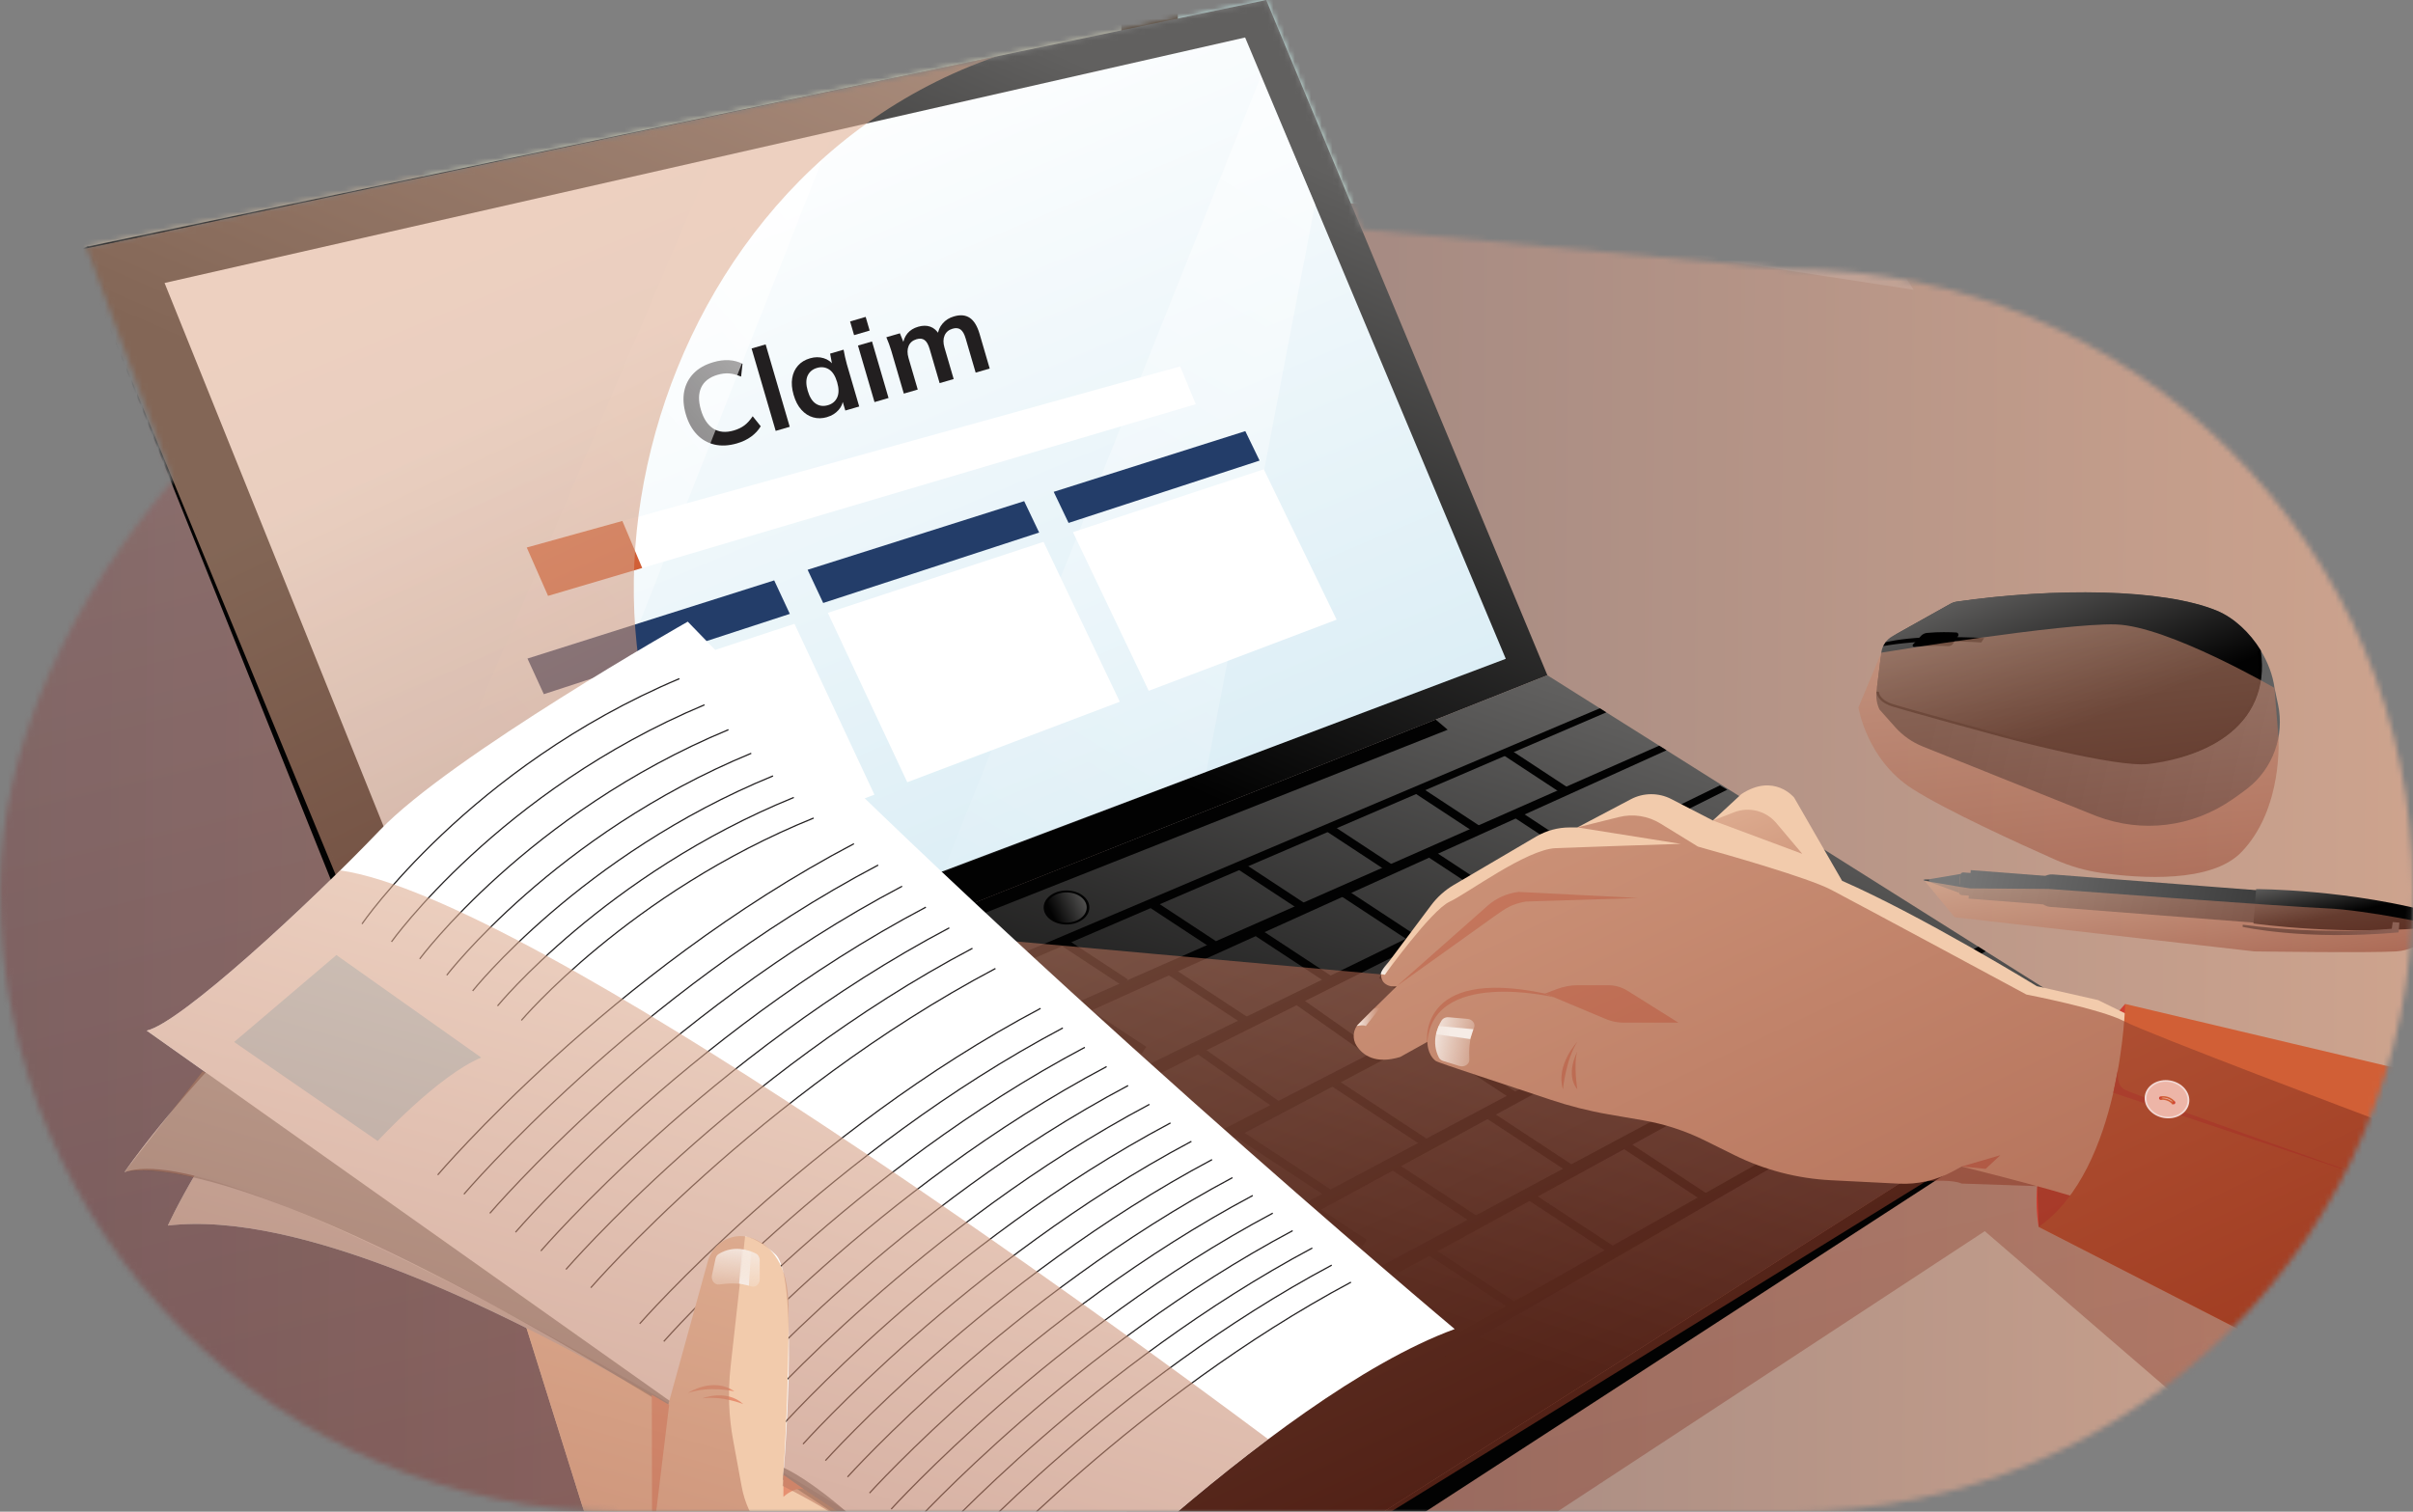 <svg width="450" height="282" viewBox="0 0 450 282" fill="none" xmlns="http://www.w3.org/2000/svg">
<rect x="0" y="0" width="450" height="282" fill="#808080" stroke="none"/>
<mask id="mask0_73_2165" style="mask-type:luminance" maskUnits="userSpaceOnUse" x="0" y="0" width="450" height="282">
<path d="M333.917 50.253L253.96 42.813L236.139 0L16.126 46.027L32.234 89.61C14.906 109.853 0 137.41 0 166.122C0 230.118 51.974 282 116.083 282H333.917C398.026 282 450 230.118 450 166.122C450 102.126 398.026 50.244 333.917 50.244V50.253Z" fill="white"/>
</mask>
<g mask="url(#mask0_73_2165)">
<mask id="mask1_73_2165" style="mask-type:luminance" maskUnits="userSpaceOnUse" x="-9" y="-133" width="468" height="484">
<path d="M458.78 -132.674H-8.771V350.848H458.78V-132.674Z" fill="white"/>
</mask>
<g mask="url(#mask1_73_2165)">
<path d="M501.068 -159.398H185.968V139.102H501.068V-159.398Z" fill="url(#paint0_linear_73_2165)"/>
<path d="M219.646 -249.698H208.677V65.312H219.646V-249.698Z" fill="#4A311A"/>
<path d="M429.686 -213.358H418.717V101.652H429.686V-213.358Z" fill="#4A311A"/>
<path d="M209.089 55.213L209.215 -143.758L-52.539 -134.026V78.025L209.089 55.213Z" fill="#D1D0B6"/>
<path d="M-42.557 59.394L212.264 36.197L481.4 48.194L476.512 378.755L-64.028 384.404L-42.557 59.394Z" fill="url(#paint1_linear_73_2165)"/>
<path style="mix-blend-mode:multiply" opacity="0.29" d="M44.324 120.847L143.797 -132.674H-8.771L-19.642 152.531L-8.771 350.848H220.381V327.965L370.142 229.67L407.066 261.525C410.941 270.925 433.937 282.287 458.78 293.836V217.387L44.324 120.856V120.847Z" fill="url(#paint2_linear_73_2165)"/>
<path d="M288.571 125.968L81.481 208.255L16.135 46.027L236.139 0L288.571 125.968Z" fill="url(#paint3_linear_73_2165)"/>
<path d="M280.813 122.897L88.235 195.604L30.691 52.787L232.202 6.992L280.813 122.897Z" fill="url(#paint4_linear_73_2165)"/>
<path d="M137.456 82.707C135.922 83.155 134.514 83.227 133.24 82.931C131.967 82.627 130.864 82 129.949 81.033C129.034 80.066 128.343 78.813 127.895 77.273C127.446 75.733 127.348 74.31 127.599 73.002C127.859 71.704 128.442 70.585 129.357 69.645C130.272 68.705 131.491 68.016 133.025 67.568C134.056 67.264 135.034 67.138 135.949 67.192C136.864 67.246 137.707 67.47 138.469 67.864L138.209 70.254C137.402 69.914 136.657 69.717 135.985 69.663C135.312 69.609 134.586 69.699 133.805 69.923C132.317 70.361 131.303 71.14 130.774 72.268C130.245 73.396 130.227 74.784 130.711 76.449C131.195 78.115 131.967 79.269 133.016 79.95C134.065 80.621 135.339 80.747 136.837 80.308C137.617 80.084 138.281 79.762 138.819 79.359C139.357 78.956 139.877 78.383 140.371 77.649L141.868 79.52C141.429 80.254 140.846 80.89 140.101 81.436C139.357 81.982 138.478 82.412 137.447 82.707H137.456Z" fill="#221F20"/>
<path d="M144.658 80.38L140.164 65.007L142.783 64.246L147.277 79.619L144.658 80.38Z" fill="#221F20"/>
<path d="M154.254 77.81C153.33 78.079 152.46 78.097 151.635 77.855C150.81 77.622 150.084 77.148 149.447 76.44C148.81 75.733 148.335 74.811 148.003 73.665C147.671 72.519 147.581 71.489 147.734 70.558C147.886 69.627 148.245 68.848 148.819 68.204C149.384 67.559 150.138 67.111 151.052 66.843C151.967 66.574 152.792 66.574 153.599 66.816C154.407 67.058 155.025 67.514 155.465 68.186L155.232 68.249L154.81 65.966L157.321 65.231C157.402 65.679 157.492 66.127 157.591 66.583C157.689 67.04 157.797 67.487 157.922 67.917L160.236 75.832L157.644 76.584L156.99 74.417L157.241 74.345C157.232 75.133 156.945 75.85 156.389 76.476C155.833 77.103 155.124 77.551 154.254 77.801V77.81ZM154.398 75.59C155.223 75.348 155.797 74.865 156.129 74.139C156.461 73.414 156.461 72.465 156.12 71.301C155.779 70.138 155.268 69.332 154.604 68.911C153.931 68.49 153.187 68.392 152.362 68.633C151.537 68.875 150.963 69.35 150.622 70.066C150.29 70.782 150.29 71.731 150.631 72.895C150.972 74.059 151.474 74.865 152.138 75.303C152.801 75.742 153.555 75.832 154.389 75.59H154.398Z" fill="#221F20"/>
<path d="M159.277 62.519L158.532 59.967L161.438 59.116L162.183 61.668L159.277 62.519ZM163.088 75.008L160.003 64.461L162.622 63.7L165.707 74.247L163.088 75.008Z" fill="#221F20"/>
<path d="M168.55 73.414L166.237 65.5C166.111 65.07 165.967 64.632 165.806 64.193C165.645 63.754 165.474 63.333 165.295 62.913L167.824 62.178L168.64 64.202L168.389 64.273C168.47 63.468 168.757 62.769 169.241 62.187C169.725 61.605 170.389 61.194 171.232 60.952C172.075 60.71 172.82 60.701 173.492 60.943C174.156 61.176 174.73 61.686 175.196 62.456L174.864 62.554C174.936 61.722 175.241 60.979 175.788 60.352C176.326 59.716 177.035 59.278 177.896 59.027C179.08 58.678 180.066 58.767 180.856 59.295C181.645 59.824 182.255 60.827 182.685 62.295L184.569 68.75L181.95 69.511L180.093 63.163C179.851 62.331 179.537 61.767 179.143 61.48C178.757 61.194 178.255 61.14 177.645 61.319C176.918 61.534 176.425 61.955 176.156 62.581C175.887 63.208 175.878 63.96 176.129 64.82L177.851 70.71L175.232 71.472L173.376 65.124C173.134 64.291 172.82 63.727 172.425 63.441C172.039 63.154 171.537 63.1 170.927 63.28C170.201 63.494 169.707 63.915 169.447 64.542C169.187 65.169 169.178 65.912 169.429 66.78L171.151 72.671L168.533 73.432L168.55 73.414Z" fill="#221F20"/>
<path d="M235.117 14.334L175.788 162.792L224.973 143.981L245.243 38.086" fill="url(#paint5_linear_73_2165)"/>
<path d="M132.603 30.145L65.194 188.621L94.091 180.062L155.232 25.006L141.16 28.202" fill="url(#paint6_linear_73_2165)"/>
<path d="M396.438 193.921L212.991 310.676L81.481 208.255L288.571 125.968L396.438 193.921Z" fill="url(#paint7_linear_73_2165)"/>
<path d="M81.481 208.255L79.67 208.881L14.529 46.654L16.476 45.893L81.481 208.255Z" fill="#020202"/>
<path d="M395.47 197.816L212.991 316.317V310.677L396.438 193.921L395.47 197.816Z" fill="#020202"/>
<path d="M212.991 316.317L81.481 212.48V208.255L212.991 310.676V316.317Z" fill="#020202"/>
<path d="M123.913 191.396L126.908 192.793L269.978 136.13L267.745 134.24L123.913 191.396Z" fill="#020202"/>
<path d="M192.094 293.934L382.707 185.944L384.142 186.66L193.744 296.943L192.094 293.934Z" fill="#020202"/>
<path d="M172.308 281.794L368.931 176.597L370.303 177.465L173.914 284.981L172.308 281.794Z" fill="#020202"/>
<path d="M156.801 270.459L350.249 167.617L351.675 168.378L158.371 273.503L156.801 270.459Z" fill="#020202"/>
<path d="M137.204 257.523L331.962 157.169L333.37 157.948L138.729 260.585L137.204 257.523Z" fill="#020202"/>
<path d="M123.877 242.706L320.733 146.515L322.123 147.312L125.348 245.794L123.877 242.706Z" fill="#020202"/>
<path d="M108.962 227.548L309.423 139.102L310.786 139.962L110.298 230.7L108.962 227.548Z" fill="#020202"/>
<path d="M92.424 219.464L298.356 132.128L299.558 132.889L94.415 221.058L92.424 219.464Z" fill="#020202"/>
<path d="M292.618 147.072L281.174 139.546L280.321 140.839L291.764 148.366L292.618 147.072Z" fill="#020202"/>
<path d="M276.151 154.204L264.707 146.677L263.853 147.97L275.297 155.497L276.151 154.204Z" fill="#020202"/>
<path d="M259.691 161.331L248.247 153.804L247.393 155.098L258.837 162.624L259.691 161.331Z" fill="#020202"/>
<path d="M243.236 168.451L231.792 160.924L230.938 162.218L242.382 169.744L243.236 168.451Z" fill="#020202"/>
<path d="M226.768 175.574L215.325 168.047L214.471 169.34L225.915 176.867L226.768 175.574Z" fill="#020202"/>
<path d="M210.313 182.693L198.87 175.167L198.016 176.46L209.459 183.987L210.313 182.693Z" fill="#020202"/>
<path d="M193.846 189.816L182.402 182.289L181.548 183.582L192.992 191.109L193.846 189.816Z" fill="#020202"/>
<path d="M177.391 196.936L165.947 189.409L165.093 190.702L176.537 198.229L177.391 196.936Z" fill="#020202"/>
<path d="M160.931 204.072L149.487 196.545L148.633 197.839L160.077 205.365L160.931 204.072Z" fill="#020202"/>
<path d="M144.463 211.194L133.02 203.668L132.166 204.961L143.61 212.488L144.463 211.194Z" fill="#020202"/>
<path d="M128.008 218.314L116.565 210.788L115.711 212.081L127.155 219.608L128.008 218.314Z" fill="#020202"/>
<path d="M298.891 161.505L283.448 151.348L282.594 152.642L298.037 162.799L298.891 161.505Z" fill="#020202"/>
<path d="M282.698 168.796L266.828 158.358L265.974 159.651L281.844 170.089L282.698 168.796Z" fill="#020202"/>
<path d="M263.627 174.211L250.82 165.788L249.967 167.082L262.773 175.505L263.627 174.211Z" fill="#020202"/>
<path d="M248.366 182.123L234.585 173.06L233.732 174.353L247.512 183.417L248.366 182.123Z" fill="#020202"/>
<path d="M232.808 189.844L218.781 180.618L217.927 181.912L231.955 191.138L232.808 189.844Z" fill="#020202"/>
<path d="M213.769 195.278L202.325 187.751L201.472 189.044L212.915 196.571L213.769 195.278Z" fill="#020202"/>
<path d="M197.306 202.393L185.863 194.866L185.009 196.16L196.453 203.686L197.306 202.393Z" fill="#020202"/>
<path d="M180.847 209.52L169.403 201.993L168.549 203.287L179.993 210.813L180.847 209.52Z" fill="#020202"/>
<path d="M164.379 216.643L152.935 209.116L152.082 210.41L163.525 217.936L164.379 216.643Z" fill="#020202"/>
<path d="M147.924 223.763L136.48 216.236L135.627 217.529L147.07 225.056L147.924 223.763Z" fill="#020202"/>
<path d="M131.464 230.89L120.02 223.363L119.167 224.656L130.61 232.183L131.464 230.89Z" fill="#020202"/>
<path d="M311.238 191.598L295.795 181.441L294.941 182.734L310.384 192.891L311.238 191.598Z" fill="#020202"/>
<path d="M295.052 198.893L279.182 188.456L278.329 189.749L294.199 200.187L295.052 198.893Z" fill="#020202"/>
<path d="M283.111 203.982L265.122 192.15L264.268 193.444L282.258 205.275L283.111 203.982Z" fill="#020202"/>
<path d="M266.79 212.909L248.891 201.136L248.037 202.43L265.936 214.203L266.79 212.909Z" fill="#020202"/>
<path d="M248.983 222.447L231.143 210.714L230.29 212.007L248.129 223.74L248.983 222.447Z" fill="#020202"/>
<path d="M226.125 225.361L214.681 217.835L213.828 219.128L225.271 226.655L226.125 225.361Z" fill="#020202"/>
<path d="M209.662 232.476L198.219 224.95L197.365 226.243L208.809 233.77L209.662 232.476Z" fill="#020202"/>
<path d="M193.202 239.613L181.759 232.086L180.905 233.379L192.349 240.906L193.202 239.613Z" fill="#020202"/>
<path d="M176.748 246.733L165.304 239.206L164.45 240.499L175.894 248.026L176.748 246.733Z" fill="#020202"/>
<path d="M160.28 253.855L148.836 246.328L147.983 247.622L159.426 255.148L160.28 253.855Z" fill="#020202"/>
<path d="M143.82 260.982L132.376 253.456L131.523 254.749L142.966 262.276L143.82 260.982Z" fill="#020202"/>
<path d="M339.992 197.507L324.549 187.35L323.695 188.643L339.138 198.8L339.992 197.507Z" fill="#020202"/>
<path d="M323.803 204.805L307.933 194.367L307.079 195.661L322.949 206.099L323.803 204.805Z" fill="#020202"/>
<path d="M310.488 208.989L293.876 198.064L293.023 199.357L309.634 210.283L310.488 208.989Z" fill="#020202"/>
<path d="M293.698 217.616L277.641 207.055L276.787 208.349L292.844 218.909L293.698 217.616Z" fill="#020202"/>
<path d="M276.206 227.35L259.894 216.622L259.04 217.915L275.352 228.643L276.206 227.35Z" fill="#020202"/>
<path d="M254.879 231.271L243.435 223.744L242.582 225.037L254.025 232.564L254.879 231.271Z" fill="#020202"/>
<path d="M238.412 238.393L226.968 230.866L226.114 232.16L237.558 239.686L238.412 238.393Z" fill="#020202"/>
<path d="M221.952 245.529L210.508 238.002L209.654 239.296L221.098 246.822L221.952 245.529Z" fill="#020202"/>
<path d="M205.489 252.644L194.045 245.118L193.192 246.411L204.635 253.938L205.489 252.644Z" fill="#020202"/>
<path d="M189.029 259.772L177.586 252.245L176.732 253.538L188.176 261.065L189.029 259.772Z" fill="#020202"/>
<path d="M172.574 266.892L161.13 259.365L160.277 260.658L171.72 268.185L172.574 266.892Z" fill="#020202"/>
<path d="M364.206 202.302L348.764 192.145L347.91 193.438L363.353 203.595L364.206 202.302Z" fill="#020202"/>
<path d="M348.008 209.609L332.138 199.171L331.285 200.465L347.155 210.902L348.008 209.609Z" fill="#020202"/>
<path d="M334.693 213.793L318.082 202.867L317.228 204.161L333.84 215.086L334.693 213.793Z" fill="#020202"/>
<path d="M318.818 223.007L302.671 212.387L301.817 213.68L317.964 224.3L318.818 223.007Z" fill="#020202"/>
<path d="M301.572 232.915L285.186 222.137L284.332 223.43L300.719 234.208L301.572 232.915Z" fill="#020202"/>
<path d="M283.3 243.404L266.285 232.212L265.431 233.506L282.447 244.697L283.3 243.404Z" fill="#020202"/>
<path d="M262.617 243.196L251.173 235.67L250.32 236.963L261.763 244.49L262.617 243.196Z" fill="#020202"/>
<path d="M246.15 250.319L234.706 242.792L233.852 244.086L245.296 251.612L246.15 250.319Z" fill="#020202"/>
<path d="M229.695 257.439L218.251 249.912L217.397 251.206L228.841 258.732L229.695 257.439Z" fill="#020202"/>
<path d="M213.227 264.57L201.784 257.043L200.93 258.337L212.374 265.863L213.227 264.57Z" fill="#020202"/>
<path d="M196.772 271.69L185.328 264.164L184.475 265.457L195.918 272.984L196.772 271.69Z" fill="#020202"/>
<path d="M319.964 168.052L305.532 158.56L304.679 159.853L319.11 169.345L319.964 168.052Z" fill="#020202"/>
<path d="M304.437 175.787L289.481 165.95L288.628 167.244L303.584 177.08L304.437 175.787Z" fill="#020202"/>
<path d="M289.089 183.652L274.492 174.052L273.639 175.345L288.235 184.945L289.089 183.652Z" fill="#020202"/>
<path d="M272.967 190.99L258.025 181.163L257.172 182.456L272.113 192.283L272.967 190.99Z" fill="#020202"/>
<path d="M257.564 196.712L241.913 185.7L241.019 186.966L256.67 197.978L257.564 196.712Z" fill="#020202"/>
<path d="M239.224 205.925L223.075 194.561L222.181 195.827L238.33 207.191L239.224 205.925Z" fill="#020202"/>
<path d="M220.091 210.066L208.648 202.54L207.794 203.833L219.238 211.36L220.091 210.066Z" fill="#020202"/>
<path d="M203.624 217.189L192.18 209.662L191.327 210.955L202.77 218.482L203.624 217.189Z" fill="#020202"/>
<path d="M187.169 224.309L175.725 216.782L174.872 218.075L186.315 225.602L187.169 224.309Z" fill="#020202"/>
<path d="M170.693 231.431L159.249 223.905L158.395 225.198L169.839 232.725L170.693 231.431Z" fill="#020202"/>
<path d="M154.238 238.551L142.794 231.025L141.94 232.318L153.384 239.845L154.238 238.551Z" fill="#020202"/>
<path d="M220.085 68.347L98.37 102.135L102.208 111.16L223 75.402L220.085 68.347Z" fill="white"/>
<path d="M116.065 97.184L98.235 102.135L102.208 111.16L119.769 105.958L116.065 97.184Z" fill="#D15F36"/>
<path d="M147.294 114.517L101.419 129.496L98.37 122.852L144.38 108.268L147.294 114.517Z" fill="#233D69"/>
<path d="M163.07 148.243L117.886 165.361L102.325 131.465L148.164 116.371L163.07 148.243Z" fill="white"/>
<path d="M208.829 130.91L169.196 145.924L154.38 114.321L194.614 101.079L208.829 130.91Z" fill="white"/>
<path d="M249.269 115.592L214.228 128.869L200.094 99.27L235.691 87.551L249.269 115.592Z" fill="white"/>
<path d="M193.789 99.342L153.519 112.485L150.613 106.29L190.999 93.487L193.789 99.342Z" fill="#233D69"/>
<path d="M234.901 85.921L199.277 97.551L196.506 91.75L232.238 80.424L234.901 85.921Z" fill="#233D69"/>
<path d="M396.322 187.278C396.322 187.278 376.806 208.694 380.187 228.873C380.187 228.873 400.169 219.41 396.322 187.278Z" fill="#D04033"/>
<path d="M391.272 186.562L379.864 183.974C379.864 183.974 358.312 170.778 343.532 164.314L334.59 148.789C334.59 148.789 330.832 144.134 324.742 148.144L319.432 153.06L311.692 149.067C309.316 147.84 306.49 147.849 304.123 149.102L294.158 154.358H292.714C290.517 154.358 288.365 154.949 286.472 156.059L271.144 165.066C269.485 166.041 268.032 167.34 266.884 168.88L257.96 180.805C257.333 181.646 257.467 182.846 258.292 183.491C258.777 183.867 259.476 184.126 260.472 183.983L253.449 190.886C252.301 192.014 252.122 193.787 253.01 195.121C254.176 196.866 256.507 198.568 261.117 197.18L266.203 194.351C266.203 194.351 266.104 196.625 267.736 197.905C268.23 198.29 281.432 202.543 289.163 205.148C292.687 206.33 296.293 207.243 299.961 207.879L306.392 208.989C310.401 209.678 314.293 210.949 317.944 212.758L323.441 215.48C329.065 218.264 335.2 219.858 341.469 220.171L354.115 220.807C357.595 220.986 361.066 220.198 364.133 218.542L365.837 217.619C365.837 217.619 388.367 223.143 393.371 225.561C393.371 225.561 400.394 216.062 399.013 190.367L391.281 186.571L391.272 186.562Z" fill="#F2CBAC"/>
<path d="M288.131 185.344L299.468 190.098C300.535 190.546 301.683 190.778 302.849 190.778H313.011L303.549 184.843C302.455 184.153 301.181 183.786 299.889 183.786H294.275C292.957 183.786 291.647 184.028 290.409 184.484L288.131 185.344Z" fill="#E69071"/>
<path d="M260.463 183.974L278.759 170.885C280.884 169.363 281.979 168.638 284.553 168.181L305.576 167.519L283.225 166.382C281.073 166.623 279.046 167.519 277.423 168.96L260.454 183.974" fill="#E69071"/>
<path style="mix-blend-mode:multiply" opacity="0.58" d="M319.432 153.06L321.217 153.167C322.06 153.221 322.876 153.445 323.621 153.839L328.715 156.516L319.432 153.06L323.405 151.52C326.186 150.445 329.334 151.251 331.253 153.525L336.105 159.282" fill="url(#paint8_linear_73_2165)"/>
<path d="M289.773 186.033C289.773 186.033 266.732 180.563 266.167 194.843C266.167 194.843 263.88 180.232 288.131 185.344" fill="#E69071"/>
<path d="M396.322 187.278C396.322 187.278 395.703 218.014 380.187 228.873L424.206 251.417C424.206 251.417 446.861 243.377 446.798 199.248L396.322 187.287V187.278Z" fill="#D15F36"/>
<path d="M446.798 199.248C446.798 199.248 454.296 195.398 493.463 205.801L481.382 279.422C481.382 279.422 421.192 257.523 424.206 251.417L446.798 199.248Z" fill="#D15F36"/>
<path d="M446.798 199.248C446.798 199.248 447.668 231.666 424.206 251.417C424.206 251.417 444.081 234.63 446.798 199.248Z" fill="#D04033"/>
<path d="M365.828 217.61L373.048 215.498L370.303 218.049L365.828 217.61Z" fill="#E0836B"/>
<path d="M294.158 194.342C294.158 194.342 290.078 198.648 291.477 203.223C291.477 203.223 291.988 197.735 294.158 194.342Z" fill="#E69071"/>
<path d="M294.158 196.159C294.158 196.159 291.835 200.367 294.158 203.223C294.158 203.223 293.396 198.398 294.158 196.159Z" fill="#E69071"/>
<path d="M395.03 199.248C395.03 199.248 394.402 202.382 396.286 203.304C398.985 204.629 442.843 220.108 442.843 220.108L394.106 203.85L395.03 199.248Z" fill="#D04033"/>
<path style="mix-blend-mode:multiply" opacity="0.58" d="M458.781 203.501L442.699 208.702C442.699 208.702 400.456 192.802 396.133 190.51C391.811 188.218 377.891 185.523 377.891 185.523C377.891 185.523 346.662 168.683 341.424 165.952C337.155 163.732 322.105 159.443 316.652 157.93L309.647 153.624C307.325 152.2 304.526 151.762 301.889 152.424L294.167 154.349L313.45 157.42C309.172 157.554 294.777 158.029 290.14 158.217C284.669 158.44 273.727 166.632 270.31 168.226C266.893 169.82 258.256 181.834 258.256 181.834L146.146 171.709C96.827 135.458 114.397 35.123 185.977 10.466L14.547 46.654L79.302 203.724L213 310.676L359.173 220.368C364.231 219.947 365.819 220.789 365.819 220.789L379.918 221.272L380.196 228.873L424.215 251.417L426.654 255.052C429.094 258.687 459.946 271.131 459.946 271.131L458.798 203.501H458.781Z" fill="url(#paint9_linear_73_2165)"/>
<path d="M97.087 244.228L108.531 280.72C111.177 289.163 116.092 296.71 122.747 302.556L151.68 327.974L154.084 338.699C154.084 338.699 188.685 320.193 195.762 325.467C195.762 325.467 196.757 299.288 181.663 275.733L144.864 272.698C144.864 272.698 144.487 267.47 145.716 262.017C145.716 262.017 151.555 244.102 142.424 232.929C142.424 232.929 138.128 227.772 135.366 230.342C132.613 232.92 125.724 262.366 125.724 262.366L97.087 244.228Z" fill="#F2CBAC"/>
<path d="M31.301 228.632C31.301 228.632 59.239 166.23 130.648 136.846L253.754 247.737L184.605 301.92C184.605 301.92 80.046 222.875 31.301 228.623V228.632Z" fill="#C0BEBE"/>
<path d="M125.725 262.367C125.725 262.367 41.113 211.747 23.184 218.694C23.184 218.694 58.746 166.642 117.132 143.158L242.866 243.458C242.866 243.458 198.91 277.112 184.452 297.973L125.716 262.367" fill="#DBD9D8"/>
<path opacity="0.31" d="M37.768 199.839L23.184 218.694C23.184 218.694 47.4 209.213 164.461 288.285L192.103 264.238L37.777 199.848L23.193 218.703" fill="black"/>
<path d="M27.355 192.256L125.823 261.99L145.895 273.701C145.895 273.701 159.698 278.849 186.201 313.094C186.201 313.094 236.964 260.495 271.288 247.934C271.288 247.934 187.968 178.074 128.263 115.968C128.263 115.968 84.038 141.054 70.862 154.85C57.678 168.656 33.669 190.85 27.373 192.256H27.355Z" fill="white"/>
<path d="M43.66 194.378L70.432 212.848C70.432 212.848 81.652 200.645 89.742 197.287L62.737 178.164L43.66 194.387" fill="#B9DFEE"/>
<path d="M81.625 219.177C81.625 219.177 113.877 181.244 159.25 157.393" stroke="#221F20" stroke-width="0.23" stroke-miterlimit="10"/>
<path d="M86.513 222.777C86.513 222.777 118.657 185.111 163.77 161.377" stroke="#221F20" stroke-width="0.23" stroke-miterlimit="10"/>
<path d="M91.347 226.34C91.347 226.34 123.384 188.934 168.237 165.325" stroke="#221F20" stroke-width="0.23" stroke-miterlimit="10"/>
<path d="M96.136 229.867C96.136 229.867 128.074 192.722 172.667 169.229" stroke="#221F20" stroke-width="0.23" stroke-miterlimit="10"/>
<path d="M100.863 233.359C100.863 233.359 132.693 196.464 177.035 173.088" stroke="#221F20" stroke-width="0.23" stroke-miterlimit="10"/>
<path d="M105.545 236.806C105.545 236.806 137.276 200.161 181.358 176.902" stroke="#221F20" stroke-width="0.23" stroke-miterlimit="10"/>
<path d="M110.182 240.217C110.182 240.217 141.805 203.823 185.645 180.671" stroke="#221F20" stroke-width="0.23" stroke-miterlimit="10"/>
<path d="M119.294 246.941C119.294 246.941 150.72 211.03 194.058 188.111" stroke="#221F20" stroke-width="0.23" stroke-miterlimit="10"/>
<path d="M123.787 250.244C123.787 250.244 155.106 214.575 198.21 191.763" stroke="#221F20" stroke-width="0.23" stroke-miterlimit="10"/>
<path d="M128.227 253.521C128.227 253.521 159.447 218.085 202.309 195.38" stroke="#221F20" stroke-width="0.23" stroke-miterlimit="10"/>
<path d="M132.621 256.762C132.621 256.762 163.743 221.559 206.372 198.97" stroke="#221F20" stroke-width="0.23" stroke-miterlimit="10"/>
<path d="M136.971 259.967C136.971 259.967 167.994 224.997 210.381 202.507" stroke="#221F20" stroke-width="0.23" stroke-miterlimit="10"/>
<path d="M141.276 263.136C141.276 263.136 172.201 228.39 214.363 206.017" stroke="#221F20" stroke-width="0.23" stroke-miterlimit="10"/>
<path d="M145.536 266.279C145.536 266.279 176.362 231.756 218.291 209.481" stroke="#221F20" stroke-width="0.23" stroke-miterlimit="10"/>
<path d="M149.752 269.386C149.752 269.386 180.47 235.087 222.184 212.919" stroke="#221F20" stroke-width="0.23" stroke-miterlimit="10"/>
<path d="M153.931 272.465C153.931 272.465 184.551 238.381 226.04 216.321" stroke="#221F20" stroke-width="0.23" stroke-miterlimit="10"/>
<path d="M158.057 275.518C158.057 275.518 188.587 241.649 229.843 219.688" stroke="#221F20" stroke-width="0.23" stroke-miterlimit="10"/>
<path d="M162.156 278.527C162.156 278.527 192.587 244.872 233.628 223.018" stroke="#221F20" stroke-width="0.23" stroke-miterlimit="10"/>
<path d="M166.201 281.517C166.201 281.517 196.533 248.069 237.359 226.313" stroke="#221F20" stroke-width="0.23" stroke-miterlimit="10"/>
<path d="M170.219 284.471C170.219 284.471 200.452 251.238 241.063 229.581" stroke="#221F20" stroke-width="0.23" stroke-miterlimit="10"/>
<path d="M174.192 287.399C174.192 287.399 204.327 254.371 244.731 232.813" stroke="#221F20" stroke-width="0.23" stroke-miterlimit="10"/>
<path d="M178.12 290.3C178.12 290.3 208.166 257.469 248.355 236.009" stroke="#221F20" stroke-width="0.23" stroke-miterlimit="10"/>
<path d="M182.013 293.174C182.013 293.174 211.959 260.549 251.942 239.187" stroke="#221F20" stroke-width="0.23" stroke-miterlimit="10"/>
<path d="M67.508 172.354C67.508 172.354 87.598 143.113 126.702 126.604" stroke="#221F20" stroke-width="0.23" stroke-miterlimit="10"/>
<path d="M73.006 175.693C73.006 175.693 93.15 147.5 131.384 131.483" stroke="#221F20" stroke-width="0.23" stroke-miterlimit="10"/>
<path d="M78.271 178.88C78.271 178.88 98.45 151.672 135.85 136.121" stroke="#221F20" stroke-width="0.23" stroke-miterlimit="10"/>
<path d="M83.311 181.924C83.311 181.924 103.5 155.638 140.101 140.526" stroke="#221F20" stroke-width="0.23" stroke-miterlimit="10"/>
<path d="M88.145 184.852C88.145 184.852 108.334 159.443 144.164 144.742" stroke="#221F20" stroke-width="0.23" stroke-miterlimit="10"/>
<path d="M92.782 187.654C92.782 187.654 112.944 163.069 148.039 148.762" stroke="#221F20" stroke-width="0.23" stroke-miterlimit="10"/>
<path d="M97.231 190.349C97.231 190.349 117.348 166.534 151.743 152.603" stroke="#221F20" stroke-width="0.23" stroke-miterlimit="10"/>
<path d="M123.877 264.739L132.003 235.284C133.007 231.622 137.007 229.608 140.514 231.067C143.779 232.428 146.945 235.74 147.043 243.458C147.241 259.519 145.949 277.201 145.949 277.201L123.886 264.739H123.877Z" fill="#F2CBAC"/>
<path d="M124.792 262.071L121.608 288.277L121.554 260.191L124.792 262.071Z" fill="#E69071"/>
<path d="M146.12 275.133L146.093 279.234C146.093 279.234 148.963 276.584 150.658 278.329L146.12 275.142V275.133Z" fill="#E69071"/>
<path d="M128.29 259.86C128.29 259.86 132.935 256.753 136.953 259.555C136.953 259.555 132.406 258.454 128.29 259.86Z" fill="#E69071"/>
<path d="M130.971 260.862C130.971 260.862 135.483 259.054 138.613 261.937C138.613 261.937 134.783 260.352 130.971 260.862Z" fill="#E69071"/>
<path style="mix-blend-mode:multiply" opacity="0.58" d="M63.418 162.389C50.091 175.532 32.602 191.083 27.364 192.256L38.368 200.045C38.368 200.045 38.351 200.063 38.342 200.072L37.777 199.839L31.525 207.914C26.072 214.477 23.193 218.685 23.193 218.685C23.238 218.667 23.283 218.658 23.328 218.64C24.009 218.443 27.498 217.682 36.072 219.634C32.826 225.22 31.31 228.623 31.31 228.623C48.862 226.554 73.661 235.481 98.199 247.746L108.54 280.711C111.186 289.153 116.101 296.701 122.756 302.547L151.689 327.965L153.546 336.237C151.77 338.126 150.864 339.415 150.864 339.415L162.174 389.829L218.838 377.161C213.933 366.364 202.426 341.054 199.331 334.312C195.358 325.664 189.932 323.04 189.932 323.04L186.21 313.067L193.654 305.645C202.775 296.764 219.179 281.454 236.498 268.472C208.749 247.755 99.329 167.456 63.418 162.362V162.389ZM136.227 255.132L138.953 230.637C138.953 230.637 141.321 230.915 144.64 234.03C149.321 238.426 145.949 277.192 145.949 277.192C159.241 283.782 170.416 292.278 178.219 303.836L148.954 290.828C143.393 288.357 139.42 283.307 138.317 277.336L136.72 268.642C135.895 264.184 135.734 259.627 136.236 255.123L136.227 255.132Z" fill="url(#paint10_linear_73_2165)"/>
<path d="M133.438 234.827L132.774 237.88C132.559 238.847 133.267 239.742 134.137 239.617C135.725 239.384 138.083 239.25 140.083 239.966C140.873 240.253 141.68 239.572 141.68 238.623V235.123C141.68 234.55 141.384 234.039 140.918 233.815C139.608 233.18 136.801 232.222 134.012 233.941C133.716 234.12 133.518 234.451 133.438 234.818V234.827Z" fill="url(#paint11_linear_73_2165)"/>
<path d="M140.065 233.493L138.397 233.045L137.832 239.438L139.653 239.832L140.065 233.493Z" fill="url(#paint12_linear_73_2165)"/>
<path d="M269.171 197.932L272.158 198.854C273.109 199.15 274.059 198.523 274.014 197.655C273.925 196.052 273.988 193.697 274.875 191.772C275.225 191.011 274.624 190.152 273.674 190.071L270.176 189.767C269.602 189.713 269.073 189.973 268.813 190.412C268.059 191.656 266.866 194.369 268.337 197.287C268.49 197.592 268.804 197.825 269.171 197.941V197.932Z" fill="url(#paint13_linear_73_2165)"/>
<path d="M268.292 191.405L267.799 192.927L274.176 193.84L274.768 191.996L268.292 191.405Z" fill="url(#paint14_linear_73_2165)"/>
<path d="M253.01 191.406C253.01 191.406 254.14 191.101 254.705 191.406L257.377 188.021C257.377 188.021 256.409 187.959 256.095 188.263L253.01 191.406Z" fill="url(#paint15_linear_73_2165)"/>
<path d="M259.126 179.229C259.126 179.229 259.709 178.961 260.014 179.229L258.247 181.835C258.247 181.835 257.781 181.611 257.467 181.754C257.467 181.754 257.566 180.903 259.126 179.238V179.229Z" fill="url(#paint16_linear_73_2165)"/>
<path d="M215.439 -87.336L304.302 45.974L356.886 54.058L214.372 -166.543L215.439 -87.336Z" fill="url(#paint17_linear_73_2165)"/>
<path d="M263.539 -146.175L413.981 66.798L426.968 -9.651L309.082 -161.833L263.539 -146.175Z" fill="url(#paint18_linear_73_2165)"/>
<path d="M408.25 205.771C408.584 203.841 407.006 201.959 404.727 201.566C402.447 201.173 400.329 202.419 399.995 204.349C399.662 206.278 401.239 208.161 403.519 208.553C405.798 208.946 407.917 207.7 408.25 205.771Z" fill="#F3D9D4"/>
<path d="M407.905 205.711C408.211 203.942 406.765 202.217 404.676 201.857C402.587 201.497 400.646 202.639 400.34 204.408C400.034 206.177 401.48 207.902 403.569 208.262C405.658 208.622 407.6 207.48 407.905 205.711Z" fill="#EDB5A7"/>
<path d="M402.959 205.175C403.137 205.175 403.282 205.03 403.282 204.852C403.282 204.674 403.137 204.53 402.959 204.53C402.78 204.53 402.636 204.674 402.636 204.852C402.636 205.03 402.78 205.175 402.959 205.175Z" fill="#D04033"/>
<path d="M405.345 206.007C405.528 206.007 405.676 205.859 405.676 205.676C405.676 205.493 405.528 205.345 405.345 205.345C405.161 205.345 405.013 205.493 405.013 205.676C405.013 205.859 405.161 206.007 405.345 206.007Z" fill="#D04033"/>
<path d="M403.031 204.512C403.031 204.512 404.501 204.253 405.515 205.408L405.309 205.676C405.309 205.676 404.744 204.664 403.031 204.772V204.521V204.512Z" fill="#D15F36"/>
<path d="M402.86 204.897C402.86 204.897 404.331 204.637 405.344 205.792L405.138 206.061C405.138 206.061 404.573 205.049 402.86 205.157V204.906V204.897Z" fill="#D15F36"/>
<path d="M198.892 172.47C201.245 172.47 203.152 171.047 203.152 169.291C203.152 167.536 201.245 166.113 198.892 166.113C196.539 166.113 194.632 167.536 194.632 169.291C194.632 171.047 196.539 172.47 198.892 172.47Z" fill="#020202"/>
<path d="M198.892 172.103C200.972 172.103 202.659 170.844 202.659 169.291C202.659 167.739 200.972 166.48 198.892 166.48C196.812 166.48 195.125 167.739 195.125 169.291C195.125 170.844 196.812 172.103 198.892 172.103Z" fill="url(#paint19_linear_73_2165)"/>
<path d="M424.825 131.384C426.071 137.275 423.883 143.39 419.12 147.088C418.206 147.795 417.291 148.449 416.412 149.058C408.762 154.402 399.452 155.423 391.075 152.281L358.59 139.263C356.599 138.466 354.814 137.213 353.397 135.61L350.491 132.342C349.998 131.268 349.81 130.086 349.953 128.913L350.698 122.906C350.949 120.9 352.133 119.137 353.891 118.152L363.702 112.664C364.088 112.449 364.51 112.306 364.949 112.243C383.003 109.656 403.389 109.772 413.461 113.962C416.573 115.26 419.551 118 421.605 121.357C422.923 123.524 423.856 125.923 424.179 128.358L424.825 131.402V131.384Z" fill="url(#paint20_linear_73_2165)"/>
<path d="M400.438 142.307C392.151 142.97 362.007 134.33 352.572 131.546C350.931 131.062 349.881 129.46 350.097 127.767L350.841 121.76C351.002 120.471 351.765 119.334 352.895 118.698L363.72 112.637C364.097 112.422 364.518 112.279 364.949 112.216C383.012 109.629 403.398 109.745 413.47 113.935C416.582 115.233 419.56 117.973 421.614 121.33C423.775 136.067 409.927 141.537 400.447 142.298L400.438 142.307Z" fill="url(#paint21_linear_73_2165)"/>
<path d="M370.025 119.03L369.478 119.853C369.478 119.853 366.967 119.683 363.64 119.603C358.187 119.54 353.81 120.059 351.2 120.525L351.657 119.808C351.657 119.808 354.178 119.137 358.931 118.913C359.048 118.913 361.595 118.797 363.11 118.824C364.178 118.842 367.694 118.886 370.016 119.03H370.025Z" fill="black"/>
<path d="M358.24 118.635L356.76 120.22C356.59 120.399 356.734 120.686 356.976 120.668C358.133 120.56 360.572 120.381 363.29 120.542C363.657 120.56 364.007 120.399 364.205 120.095L365.155 118.662C365.344 118.385 365.155 118.009 364.823 117.991C363.711 117.928 361.523 117.857 359.352 118.071C358.922 118.116 358.527 118.322 358.231 118.635H358.24Z" fill="black"/>
<path d="M382.815 163.124L428.732 166.675L428.262 172.727L382.345 169.176C380.914 169.065 379.842 167.815 379.953 166.387L380.021 165.512C380.132 164.084 381.384 163.013 382.815 163.124Z" fill="url(#paint22_linear_73_2165)"/>
<path d="M455.372 172.801C437.641 174.762 420.25 172.273 420.25 172.273L420.744 165.862C420.744 165.862 438.332 165.827 455.534 170.706L455.372 172.801Z" fill="url(#paint23_linear_73_2165)"/>
<path d="M382.229 163.454L367.528 162.315L367.116 167.635L381.817 168.774L382.229 163.454Z" fill="url(#paint24_linear_73_2165)"/>
<path d="M366.166 162.749L380.303 163.842L379.974 168.073L365.837 166.98C365.524 166.956 365.293 166.687 365.317 166.374L365.559 163.268C365.583 162.956 365.853 162.725 366.166 162.749Z" fill="url(#paint25_linear_73_2165)"/>
<path d="M359.693 164.027L365.586 163.042L365.317 166.543L359.657 164.466L359.693 164.027Z" fill="url(#paint26_linear_73_2165)"/>
<path d="M418.215 172.899C418.215 172.899 429.56 175.496 447.318 173.938L447.462 172.111L446.215 172.013L446.045 173.248C446.045 173.248 433.74 174.529 418.251 172.505L418.224 172.89L418.215 172.899Z" fill="url(#paint27_linear_73_2165)"/>
<path d="M350.168 129.039C350.168 129.039 350.124 130.659 352.904 131.555C355.684 132.441 373.667 137.338 373.667 137.338C373.667 137.338 394.591 142.997 400.627 142.298C406.663 141.6 423.623 137.92 421.255 121.402" stroke="black" stroke-width="0.45" stroke-miterlimit="10"/>
<path d="M359.756 164.072L358.967 164.027L358.644 164.153L358.913 164.314L359.72 164.422L359.756 164.072Z" fill="url(#paint28_linear_73_2165)"/>
<path style="mix-blend-mode:multiply" opacity="0.58" d="M350.832 121.76L346.581 131.967C346.581 131.967 348.097 141.672 356.608 147.133C362.931 151.189 376.653 157.429 383.272 160.365C386.043 161.592 388.958 162.433 391.963 162.854C399.201 163.866 412.412 164.761 417.999 158.96C425.901 150.768 424.896 137.455 424.896 137.455L424.17 128.332C424.17 128.332 404.322 116.791 394.6 116.487C384.878 116.182 350.832 121.751 350.832 121.751V121.76Z" fill="url(#paint29_linear_73_2165)"/>
<path style="mix-blend-mode:multiply" opacity="0.58" d="M358.913 164.313L364.518 171.109L420.439 177.483C420.439 177.483 442.018 177.788 446.879 177.483C451.74 177.179 455.363 172.801 455.363 172.801C455.363 172.801 441.408 169.739 433.802 169.444C426.206 169.139 382.043 165.827 382.043 165.827L367.451 165.728L365.514 165.442L358.904 164.322L358.913 164.313Z" fill="url(#paint30_linear_73_2165)"/>
</g>
</g>
<defs>
<linearGradient id="paint0_linear_73_2165" x1="365.335" y1="-154.841" x2="317.633" y2="162.601" gradientUnits="userSpaceOnUse">
<stop offset="0.25" stop-color="#90C9E7"/>
<stop offset="0.28" stop-color="#95CCE7"/>
<stop offset="0.5" stop-color="#C1EAEA"/>
<stop offset="0.62" stop-color="#D2F6EC"/>
</linearGradient>
<linearGradient id="paint1_linear_73_2165" x1="-454.646" y1="205.954" x2="542.791" y2="214.175" gradientUnits="userSpaceOnUse">
<stop stop-color="#18325A"/>
<stop offset="1" stop-color="#E0AF93"/>
</linearGradient>
<linearGradient id="paint2_linear_73_2165" x1="231.771" y1="312.673" x2="120.001" y2="-160.695" gradientUnits="userSpaceOnUse">
<stop stop-color="#701000"/>
<stop offset="1" stop-color="#E0AF93"/>
</linearGradient>
<linearGradient id="paint3_linear_73_2165" x1="187.681" y1="5.703" x2="141.154" y2="111.829" gradientUnits="userSpaceOnUse">
<stop stop-color="#61605F"/>
<stop offset="1" stop-color="#020202"/>
</linearGradient>
<linearGradient id="paint4_linear_73_2165" x1="127.958" y1="25.05" x2="189.773" y2="171.671" gradientUnits="userSpaceOnUse">
<stop stop-color="white"/>
<stop offset="1" stop-color="#DAEDF5"/>
</linearGradient>
<linearGradient id="paint5_linear_73_2165" x1="329.002" y1="-84.632" x2="170.764" y2="178.196" gradientUnits="userSpaceOnUse">
<stop stop-color="white"/>
<stop offset="1" stop-color="white" stop-opacity="0"/>
</linearGradient>
<linearGradient id="paint6_linear_73_2165" x1="194.497" y1="35.749" x2="73.125" y2="139.842" gradientUnits="userSpaceOnUse">
<stop stop-color="white"/>
<stop offset="1" stop-color="white" stop-opacity="0"/>
</linearGradient>
<linearGradient id="paint7_linear_73_2165" x1="266.57" y1="119.558" x2="227.528" y2="235.236" gradientUnits="userSpaceOnUse">
<stop stop-color="#61605F"/>
<stop offset="1" stop-color="#020202"/>
</linearGradient>
<linearGradient id="paint8_linear_73_2165" x1="348.904" y1="206.007" x2="320.424" y2="138.618" gradientUnits="userSpaceOnUse">
<stop stop-color="#701000"/>
<stop offset="1" stop-color="#E0AF93"/>
</linearGradient>
<linearGradient id="paint9_linear_73_2165" x1="334.222" y1="339.782" x2="186.94" y2="31.043" gradientUnits="userSpaceOnUse">
<stop stop-color="#701000"/>
<stop offset="1" stop-color="#E0AF93"/>
</linearGradient>
<linearGradient id="paint10_linear_73_2165" x1="71.562" y1="460.907" x2="153.351" y2="180.271" gradientUnits="userSpaceOnUse">
<stop stop-color="#701000"/>
<stop offset="1" stop-color="#E0AF93"/>
</linearGradient>
<linearGradient id="paint11_linear_73_2165" x1="137.805" y1="231.255" x2="136.715" y2="244.201" gradientUnits="userSpaceOnUse">
<stop offset="0.02" stop-color="#F6ECE6"/>
<stop offset="0.32" stop-color="#F6ECE5" stop-opacity="0.66"/>
<stop offset="0.65" stop-color="#F6ECE4" stop-opacity="0.31"/>
<stop offset="0.89" stop-color="#F6ECE4" stop-opacity="0.09"/>
<stop offset="1" stop-color="#F6ECE4" stop-opacity="0"/>
</linearGradient>
<linearGradient id="paint12_linear_73_2165" x1="138.698" y1="240.938" x2="139.45" y2="227.244" gradientUnits="userSpaceOnUse">
<stop offset="0.02" stop-color="#F6ECE6"/>
<stop offset="0.32" stop-color="#F6ECE5" stop-opacity="0.66"/>
<stop offset="0.65" stop-color="#F6ECE4" stop-opacity="0.31"/>
<stop offset="0.89" stop-color="#F6ECE4" stop-opacity="0.09"/>
<stop offset="1" stop-color="#F6ECE4" stop-opacity="0"/>
</linearGradient>
<linearGradient id="paint13_linear_73_2165" x1="266.07" y1="193.359" x2="278.895" y2="195.572" gradientUnits="userSpaceOnUse">
<stop offset="0.02" stop-color="#F6ECE6"/>
<stop offset="0.32" stop-color="#F6ECE5" stop-opacity="0.66"/>
<stop offset="0.65" stop-color="#F6ECE4" stop-opacity="0.31"/>
<stop offset="0.89" stop-color="#F6ECE4" stop-opacity="0.09"/>
<stop offset="1" stop-color="#F6ECE4" stop-opacity="0"/>
</linearGradient>
<linearGradient id="paint14_linear_73_2165" x1="270.728" y1="192.587" x2="256.452" y2="192.731" gradientUnits="userSpaceOnUse">
<stop offset="0.02" stop-color="#F6ECE6"/>
<stop offset="0.32" stop-color="#F6ECE5" stop-opacity="0.66"/>
<stop offset="0.65" stop-color="#F6ECE4" stop-opacity="0.31"/>
<stop offset="0.89" stop-color="#F6ECE4" stop-opacity="0.09"/>
<stop offset="1" stop-color="#F6ECE4" stop-opacity="0"/>
</linearGradient>
<linearGradient id="paint15_linear_73_2165" x1="253.01" y1="189.714" x2="257.377" y2="189.714" gradientUnits="userSpaceOnUse">
<stop offset="0.02" stop-color="#F6ECE6"/>
<stop offset="0.32" stop-color="#F6ECE5" stop-opacity="0.66"/>
<stop offset="0.65" stop-color="#F6ECE4" stop-opacity="0.31"/>
<stop offset="0.89" stop-color="#F6ECE4" stop-opacity="0.09"/>
<stop offset="1" stop-color="#F6ECE4" stop-opacity="0"/>
</linearGradient>
<linearGradient id="paint16_linear_73_2165" x1="257.566" y1="181.235" x2="260.182" y2="179.592" gradientUnits="userSpaceOnUse">
<stop offset="0.02" stop-color="#F6ECE6"/>
<stop offset="0.32" stop-color="#F6ECE5" stop-opacity="0.66"/>
<stop offset="0.65" stop-color="#F6ECE4" stop-opacity="0.31"/>
<stop offset="0.89" stop-color="#F6ECE4" stop-opacity="0.09"/>
<stop offset="1" stop-color="#F6ECE4" stop-opacity="0"/>
</linearGradient>
<linearGradient id="paint17_linear_73_2165" x1="-64.638" y1="-335.27" x2="418.457" y2="76.227" gradientUnits="userSpaceOnUse">
<stop stop-color="white"/>
<stop offset="1" stop-color="white" stop-opacity="0"/>
</linearGradient>
<linearGradient id="paint18_linear_73_2165" x1="-23.113" y1="-373.992" x2="469.421" y2="45.543" gradientUnits="userSpaceOnUse">
<stop stop-color="white"/>
<stop offset="1" stop-color="white" stop-opacity="0"/>
</linearGradient>
<linearGradient id="paint19_linear_73_2165" x1="203.466" y1="167.143" x2="196.206" y2="170.564" gradientUnits="userSpaceOnUse">
<stop stop-color="#61605F"/>
<stop offset="1" stop-color="#020202"/>
</linearGradient>
<linearGradient id="paint20_linear_73_2165" x1="457.197" y1="145.939" x2="363.006" y2="123.799" gradientUnits="userSpaceOnUse">
<stop stop-color="#787878"/>
<stop offset="1" stop-color="#3A3A3A"/>
</linearGradient>
<linearGradient id="paint21_linear_73_2165" x1="378.044" y1="105.255" x2="389.526" y2="134.67" gradientUnits="userSpaceOnUse">
<stop stop-color="#61605F"/>
<stop offset="1" stop-color="#020202"/>
</linearGradient>
<linearGradient id="paint22_linear_73_2165" x1="364.392" y1="157.901" x2="423.381" y2="172.345" gradientUnits="userSpaceOnUse">
<stop stop-color="#787878"/>
<stop offset="1" stop-color="#3A3A3A"/>
</linearGradient>
<linearGradient id="paint23_linear_73_2165" x1="435.919" y1="162.183" x2="437.626" y2="170.295" gradientUnits="userSpaceOnUse">
<stop stop-color="#61605F"/>
<stop offset="1" stop-color="#020202"/>
</linearGradient>
<linearGradient id="paint24_linear_73_2165" x1="364.255" y1="162.995" x2="423.716" y2="177.549" gradientUnits="userSpaceOnUse">
<stop stop-color="#787878"/>
<stop offset="1" stop-color="#3A3A3A"/>
</linearGradient>
<linearGradient id="paint25_linear_73_2165" x1="364.192" y1="163.252" x2="423.658" y2="177.814" gradientUnits="userSpaceOnUse">
<stop stop-color="#787878"/>
<stop offset="1" stop-color="#3A3A3A"/>
</linearGradient>
<linearGradient id="paint26_linear_73_2165" x1="364.021" y1="164.479" x2="419.489" y2="178.055" gradientUnits="userSpaceOnUse">
<stop stop-color="#787878"/>
<stop offset="1" stop-color="#3A3A3A"/>
</linearGradient>
<linearGradient id="paint27_linear_73_2165" x1="443.062" y1="180.777" x2="432.227" y2="172.08" gradientUnits="userSpaceOnUse">
<stop stop-color="#787878"/>
<stop offset="1" stop-color="#3A3A3A"/>
</linearGradient>
<linearGradient id="paint28_linear_73_2165" x1="358.68" y1="163.946" x2="359.747" y2="164.35" gradientUnits="userSpaceOnUse">
<stop stop-color="#787878"/>
<stop offset="1" stop-color="#3A3A3A"/>
</linearGradient>
<linearGradient id="paint29_linear_73_2165" x1="394.384" y1="217.503" x2="381.425" y2="91.333" gradientUnits="userSpaceOnUse">
<stop stop-color="#701000"/>
<stop offset="1" stop-color="#E0AF93"/>
</linearGradient>
<linearGradient id="paint30_linear_73_2165" x1="411.416" y1="196.383" x2="405.285" y2="156.333" gradientUnits="userSpaceOnUse">
<stop stop-color="#701000"/>
<stop offset="1" stop-color="#E0AF93"/>
</linearGradient>
</defs>
</svg>
